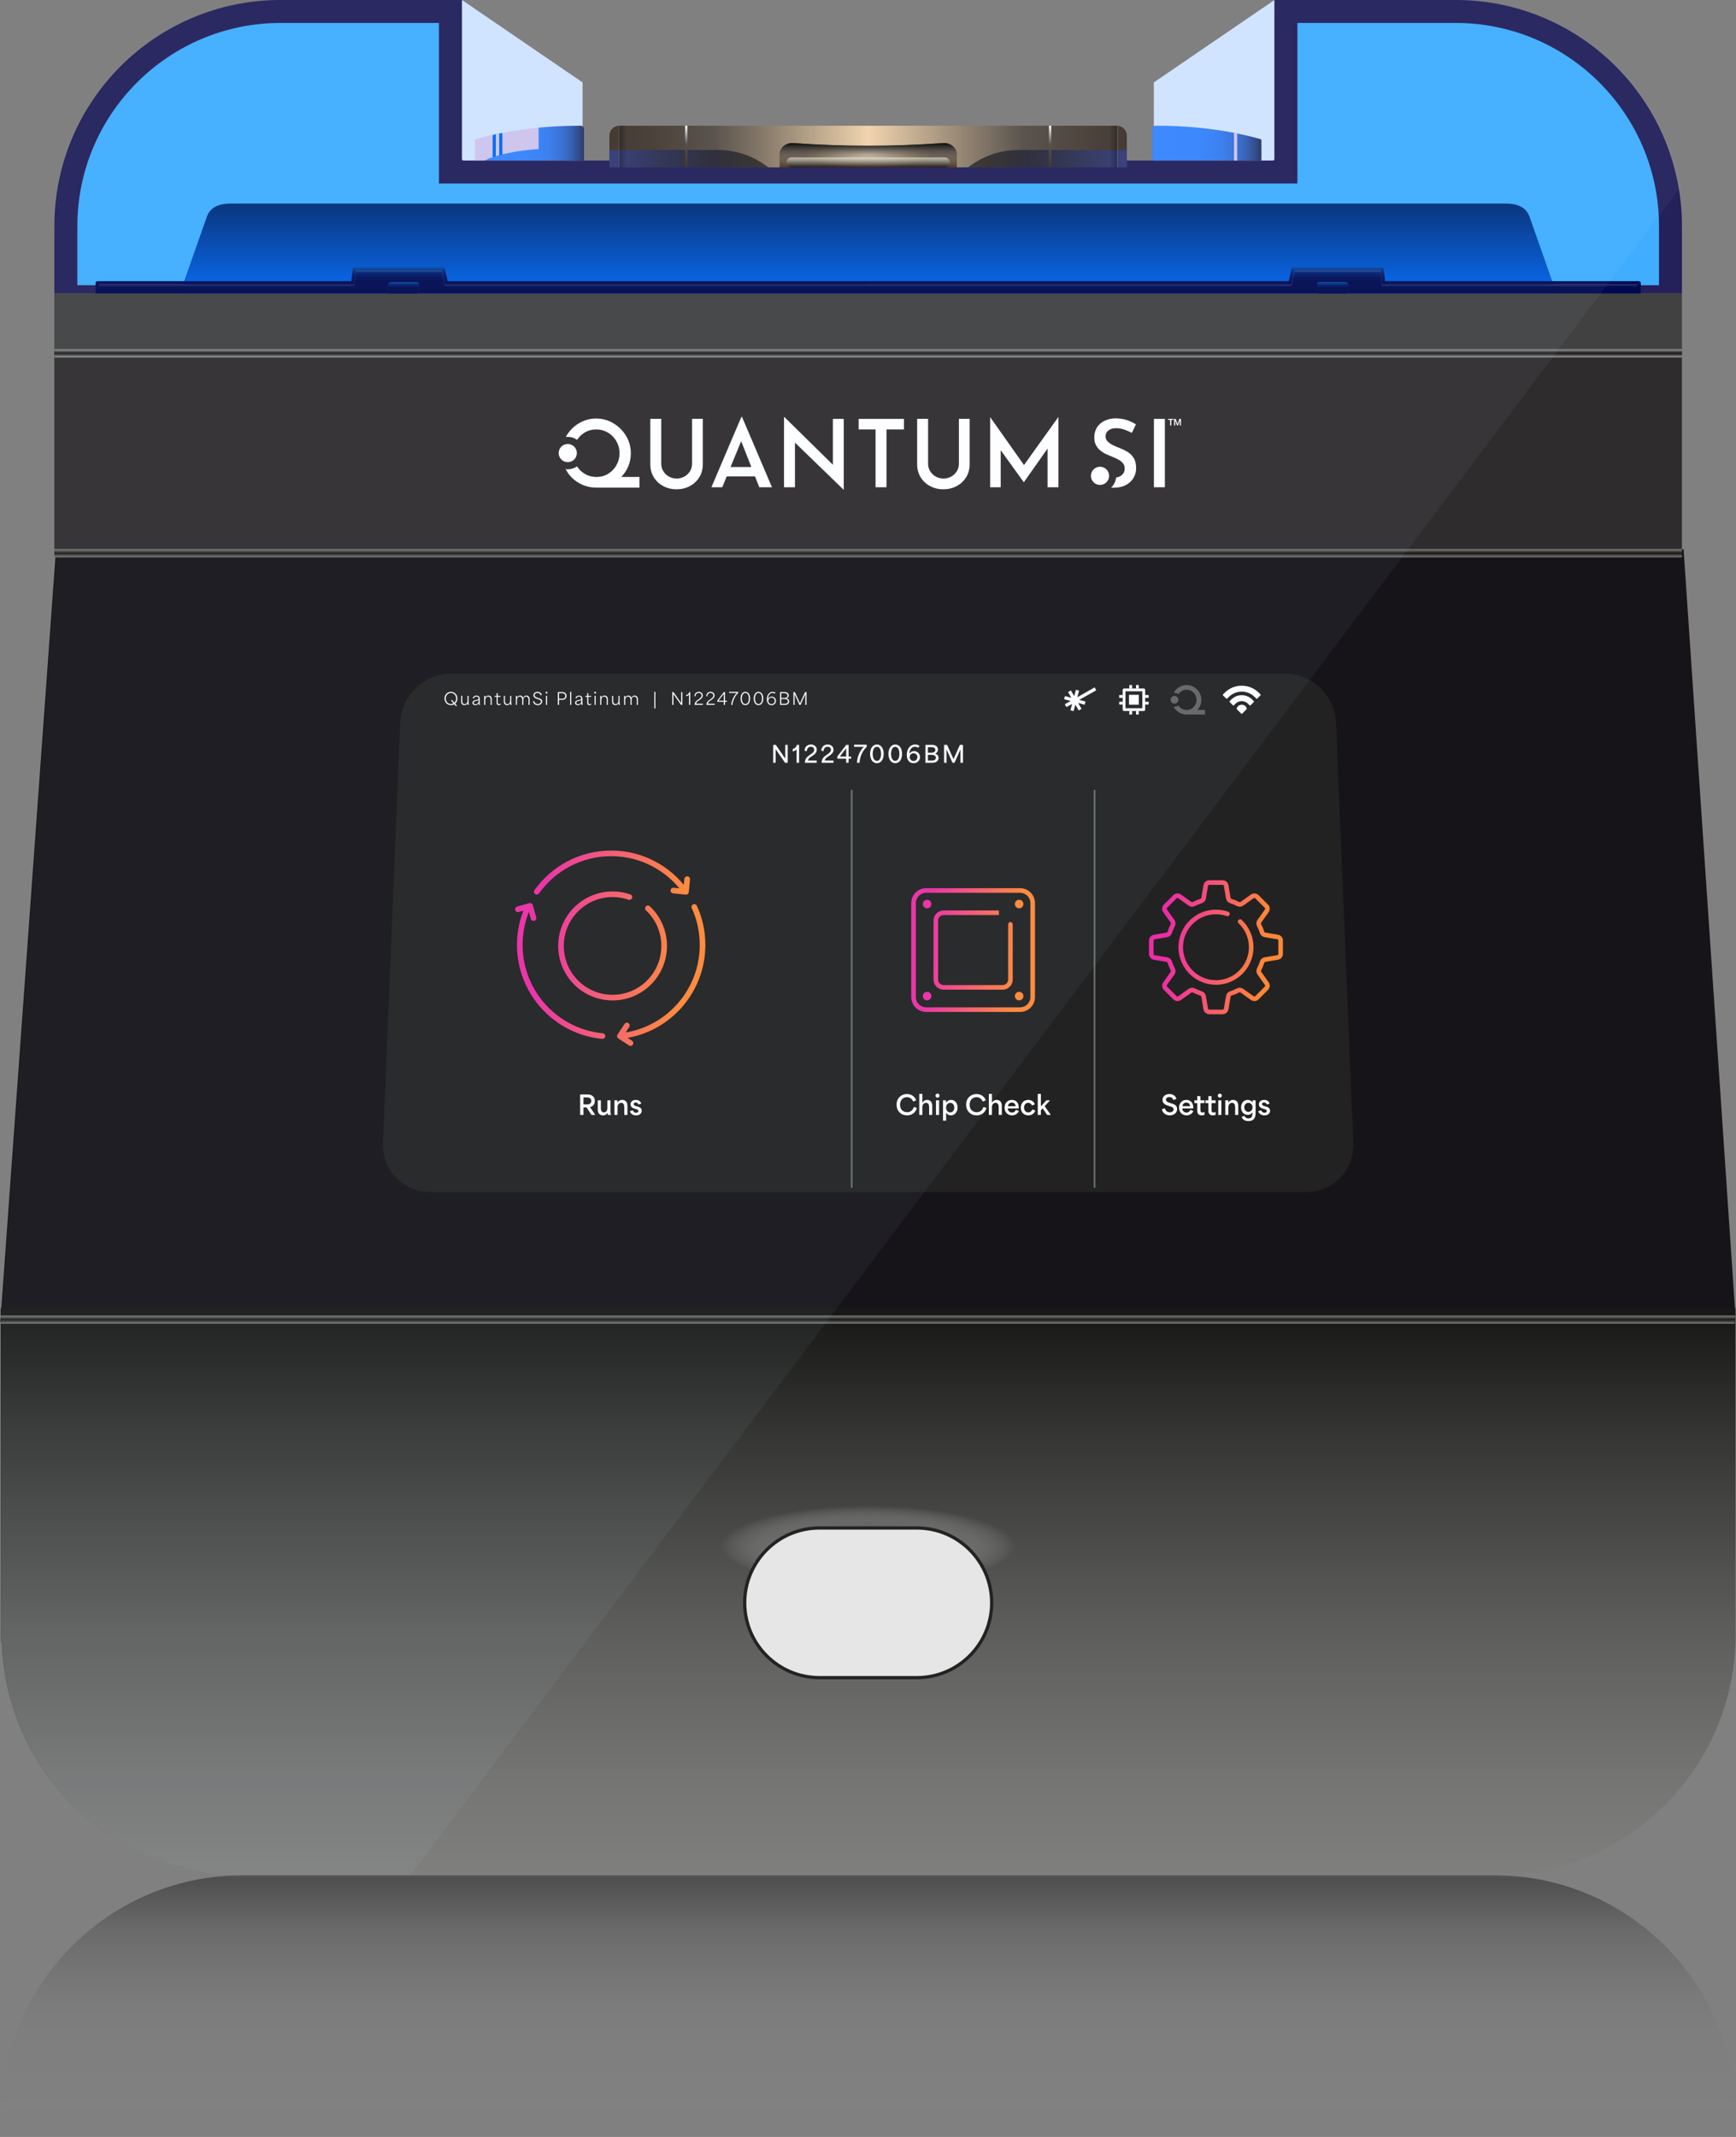 <?xml version="1.0" encoding="UTF-8"?>
<svg id="Layer_1" xmlns="http://www.w3.org/2000/svg" xmlns:xlink="http://www.w3.org/1999/xlink" viewBox="0 0 1059.171 1303.597">
  <rect x="0" y="0" width="1059.171" height="1303.597" fill="#808080" stroke="none"/>
  <defs>
    <style>
      .cls-1 {
        stroke: url(#linear-gradient-15);
        stroke-width: 3.431px;
      }

      .cls-1, .cls-2 {
        stroke-linecap: round;
        stroke-linejoin: round;
      }

      .cls-1, .cls-2, .cls-3, .cls-4 {
        fill: none;
      }

      .cls-2 {
        stroke: url(#linear-gradient-17);
        stroke-width: 2.808px;
      }

      .cls-5 {
        stroke: #232323;
      }

      .cls-5, .cls-6 {
        fill: #e6e6e6;
      }

      .cls-5, .cls-3, .cls-4 {
        stroke-miterlimit: 10;
      }

      .cls-5, .cls-4 {
        stroke-width: 2px;
      }

      .cls-7 {
        fill: #414141;
      }

      .cls-8 {
        fill: url(#radial-gradient-2);
      }

      .cls-9 {
        fill: url(#linear-gradient-8);
      }

      .cls-10 {
        fill: url(#linear-gradient-7);
      }

      .cls-11 {
        fill: url(#linear-gradient-5);
      }

      .cls-12 {
        fill: url(#linear-gradient-6);
      }

      .cls-13 {
        fill: url(#linear-gradient-9);
      }

      .cls-14 {
        fill: url(#linear-gradient-4);
      }

      .cls-15 {
        fill: url(#linear-gradient-3);
      }

      .cls-16 {
        fill: url(#linear-gradient);
      }

      .cls-17 {
        fill: #161419;
      }

      .cls-18 {
        fill: #23205a;
      }

      .cls-19 {
        fill: #2f2c2d;
      }

      .cls-3 {
        stroke: #6a716e;
      }

      .cls-20, .cls-21, .cls-22, .cls-23, .cls-24, .cls-25, .cls-26, .cls-27, .cls-28 {
        isolation: isolate;
      }

      .cls-29 {
        fill: #ff8738;
      }

      .cls-30 {
        fill: #cfc4ee;
      }

      .cls-31, .cls-28 {
        fill: #fff;
      }

      .cls-21 {
        fill: url(#linear-gradient-2);
        opacity: .4;
      }

      .cls-32 {
        fill: url(#linear-gradient-10);
      }

      .cls-33 {
        fill: url(#linear-gradient-11);
      }

      .cls-34 {
        fill: url(#linear-gradient-12);
      }

      .cls-35 {
        fill: url(#linear-gradient-13);
      }

      .cls-36 {
        fill: url(#linear-gradient-14);
      }

      .cls-37 {
        fill: url(#linear-gradient-21);
      }

      .cls-38 {
        fill: url(#linear-gradient-22);
      }

      .cls-39 {
        fill: url(#linear-gradient-25);
      }

      .cls-40 {
        fill: url(#linear-gradient-16);
      }

      .cls-41 {
        fill: url(#linear-gradient-18);
      }

      .cls-42 {
        fill: url(#linear-gradient-27);
      }

      .cls-43 {
        fill: url(#linear-gradient-26);
      }

      .cls-44 {
        fill: #eb2da5;
      }

      .cls-45 {
        fill: #0068f2;
      }

      .cls-46, .cls-27 {
        fill: #d0e4ff;
      }

      .cls-47, .cls-24, .cls-25 {
        opacity: .6;
      }

      .cls-48, .cls-22, .cls-23 {
        opacity: .3;
      }

      .cls-49 {
        fill: #40adff;
      }

      .cls-22 {
        fill: url(#linear-gradient-23);
      }

      .cls-23 {
        fill: url(#linear-gradient-24);
      }

      .cls-24 {
        fill: url(#linear-gradient-20);
      }

      .cls-25 {
        fill: url(#linear-gradient-19);
      }

      .cls-26 {
        fill: url(#radial-gradient);
        mix-blend-mode: multiply;
      }

      .cls-27 {
        opacity: .05;
      }

      .cls-50 {
        fill: #222;
      }

      .cls-4 {
        stroke: #fff;
      }

      .cls-28 {
        opacity: .1;
      }
    </style>
    <linearGradient id="linear-gradient" x1="529.698" y1="159.847" x2="529.698" y2="506" gradientTransform="translate(0 1304) scale(1 -1)" gradientUnits="userSpaceOnUse">
      <stop offset="0" stop-color="#7f7f7e"/>
      <stop offset=".165" stop-color="#757574"/>
      <stop offset=".436" stop-color="#5d5d5c"/>
      <stop offset=".777" stop-color="#353534"/>
      <stop offset="1" stop-color="#171816"/>
    </linearGradient>
    <linearGradient id="linear-gradient-2" x1="529.698" y1="-580.153" x2="529.698" y2="-420.556" gradientTransform="translate(0 1724.153)" gradientUnits="userSpaceOnUse">
      <stop offset="0" stop-color="#171816"/>
      <stop offset=".013" stop-color="#000" stop-opacity=".951"/>
      <stop offset=".213" stop-color="#000" stop-opacity=".408"/>
      <stop offset=".472" stop-color="#000" stop-opacity=".092"/>
      <stop offset="1" stop-color="#fff" stop-opacity="0"/>
    </linearGradient>
    <radialGradient id="radial-gradient" cx="993.076" cy="-4496.386" fx="993.076" fy="-4496.386" r="91.131" gradientTransform="translate(-453.609 -275.392) scale(.99 -.271)" gradientUnits="userSpaceOnUse">
      <stop offset="0" stop-color="#000"/>
      <stop offset="1" stop-color="#fff" stop-opacity="0"/>
    </radialGradient>
    <linearGradient id="linear-gradient-3" x1="529.698" y1="1125" x2="529.698" y2="1179.797" gradientTransform="translate(0 1304) scale(1 -1)" gradientUnits="userSpaceOnUse">
      <stop offset="0" stop-color="#0064f0"/>
      <stop offset="1" stop-color="#002d77"/>
    </linearGradient>
    <linearGradient id="linear-gradient-4" x1="295.026" y1="1125" x2="295.026" y2="1141.209" gradientTransform="translate(0 1304) scale(1 -1)" gradientUnits="userSpaceOnUse">
      <stop offset="0" stop-color="#00084e"/>
      <stop offset=".409" stop-color="#000950"/>
      <stop offset=".578" stop-color="#000e57"/>
      <stop offset=".703" stop-color="#011863"/>
      <stop offset=".806" stop-color="#012575"/>
      <stop offset=".895" stop-color="#03368b"/>
      <stop offset=".974" stop-color="#044ba7"/>
      <stop offset=".999" stop-color="#0553b2"/>
    </linearGradient>
    <linearGradient id="linear-gradient-5" x1="246.163" y1="1125" x2="246.163" y2="1141.209" gradientTransform="translate(0 1304) scale(1 -1)" gradientUnits="userSpaceOnUse">
      <stop offset="0" stop-color="#00084e"/>
      <stop offset=".409" stop-color="#000950"/>
      <stop offset=".578" stop-color="#000e57"/>
      <stop offset=".703" stop-color="#011863"/>
      <stop offset=".806" stop-color="#012575"/>
      <stop offset=".895" stop-color="#03368b"/>
      <stop offset=".974" stop-color="#044ba7"/>
      <stop offset=".999" stop-color="#0553b2"/>
    </linearGradient>
    <linearGradient id="linear-gradient-6" x1="246.163" y1="1125" x2="246.163" y2="1131.946" gradientTransform="translate(0 1304) scale(1 -1)" gradientUnits="userSpaceOnUse">
      <stop offset="0" stop-color="#00084e"/>
      <stop offset=".409" stop-color="#000950"/>
      <stop offset=".578" stop-color="#000e57"/>
      <stop offset=".703" stop-color="#011863"/>
      <stop offset=".806" stop-color="#012575"/>
      <stop offset=".895" stop-color="#03368b"/>
      <stop offset=".974" stop-color="#044ba7"/>
      <stop offset=".999" stop-color="#0553b2"/>
    </linearGradient>
    <linearGradient id="linear-gradient-7" x1="529.698" y1="1125" x2="529.698" y2="1141.209" gradientTransform="translate(0 1304) scale(1 -1)" gradientUnits="userSpaceOnUse">
      <stop offset="0" stop-color="#00084e"/>
      <stop offset=".409" stop-color="#000950"/>
      <stop offset=".578" stop-color="#000e57"/>
      <stop offset=".703" stop-color="#011863"/>
      <stop offset=".806" stop-color="#012575"/>
      <stop offset=".895" stop-color="#03368b"/>
      <stop offset=".974" stop-color="#044ba7"/>
      <stop offset=".999" stop-color="#0553b2"/>
    </linearGradient>
    <linearGradient id="linear-gradient-8" x1="8.144" y1="1125" x2="8.144" y2="1141.209" gradientTransform="translate(772.515 1304) rotate(-180)" gradientUnits="userSpaceOnUse">
      <stop offset="0" stop-color="#00084e"/>
      <stop offset=".409" stop-color="#000950"/>
      <stop offset=".578" stop-color="#000e57"/>
      <stop offset=".703" stop-color="#011863"/>
      <stop offset=".806" stop-color="#012575"/>
      <stop offset=".895" stop-color="#03368b"/>
      <stop offset=".974" stop-color="#044ba7"/>
      <stop offset=".999" stop-color="#0553b2"/>
    </linearGradient>
    <linearGradient id="linear-gradient-9" x1="-40.719" y1="1125" x2="-40.719" y2="1141.209" gradientTransform="translate(772.515 1304) rotate(-180)" gradientUnits="userSpaceOnUse">
      <stop offset="0" stop-color="#00084e"/>
      <stop offset=".409" stop-color="#000950"/>
      <stop offset=".578" stop-color="#000e57"/>
      <stop offset=".703" stop-color="#011863"/>
      <stop offset=".806" stop-color="#012575"/>
      <stop offset=".895" stop-color="#03368b"/>
      <stop offset=".974" stop-color="#044ba7"/>
      <stop offset=".999" stop-color="#0553b2"/>
    </linearGradient>
    <linearGradient id="linear-gradient-10" x1="-40.719" y1="1125" x2="-40.719" y2="1131.946" gradientTransform="translate(772.515 1304) rotate(-180)" gradientUnits="userSpaceOnUse">
      <stop offset="0" stop-color="#00084e"/>
      <stop offset=".409" stop-color="#000950"/>
      <stop offset=".578" stop-color="#000e57"/>
      <stop offset=".703" stop-color="#011863"/>
      <stop offset=".806" stop-color="#012575"/>
      <stop offset=".895" stop-color="#03368b"/>
      <stop offset=".974" stop-color="#044ba7"/>
      <stop offset=".999" stop-color="#0553b2"/>
    </linearGradient>
    <linearGradient id="linear-gradient-11" x1="703.042" y1="1216.7" x2="769.626" y2="1216.7" gradientTransform="translate(0 1304) scale(1 -1)" gradientUnits="userSpaceOnUse">
      <stop offset="0" stop-color="#3784fe"/>
      <stop offset=".41" stop-color="#3683fc"/>
      <stop offset=".557" stop-color="#367ff5"/>
      <stop offset=".663" stop-color="#3579e9"/>
      <stop offset=".748" stop-color="#3370d8"/>
      <stop offset=".82" stop-color="#3165c2"/>
      <stop offset=".885" stop-color="#2e57a7"/>
      <stop offset=".943" stop-color="#2b4687"/>
      <stop offset=".994" stop-color="#283463"/>
      <stop offset="1" stop-color="#28325f"/>
    </linearGradient>
    <linearGradient id="linear-gradient-12" x1="517.065" y1="749.697" x2="517.065" y2="766.474" gradientTransform="translate(-13.077 1030.933) scale(1 -.298) skewX(1.925)" gradientUnits="userSpaceOnUse">
      <stop offset="0" stop-color="#7f7f7e"/>
      <stop offset=".5" stop-color="#171816"/>
      <stop offset="1" stop-color="#7f7f7e"/>
    </linearGradient>
    <linearGradient id="linear-gradient-13" x1="529.698" y1="1086" x2="529.698" y2="1091" gradientTransform="translate(0 1304) scale(1 -1)" gradientUnits="userSpaceOnUse">
      <stop offset="0" stop-color="#999998"/>
      <stop offset=".5" stop-color="#171816"/>
      <stop offset="1" stop-color="#999998"/>
    </linearGradient>
    <linearGradient id="linear-gradient-14" x1="529.698" y1="964" x2="529.698" y2="969" gradientTransform="translate(0 1304) scale(1 -1)" gradientUnits="userSpaceOnUse">
      <stop offset="0" stop-color="#7f7f7e"/>
      <stop offset=".5" stop-color="#171816"/>
      <stop offset="1" stop-color="#7f7f7e"/>
    </linearGradient>
    <linearGradient id="linear-gradient-15" x1="420.745" y1="274.183" x2="323.72" y2="265.262" gradientTransform="translate(0 308)" gradientUnits="userSpaceOnUse">
      <stop offset=".062" stop-color="#ff8737"/>
      <stop offset=".953" stop-color="#eb2da5"/>
    </linearGradient>
    <linearGradient id="linear-gradient-16" x1="624.912" y1="274.511" x2="562.355" y2="268.603" gradientTransform="translate(0 308)" gradientUnits="userSpaceOnUse">
      <stop offset=".062" stop-color="#ff8737"/>
      <stop offset=".953" stop-color="#eb2da5"/>
    </linearGradient>
    <linearGradient id="linear-gradient-17" x1="775.75" y1="273.049" x2="707.823" y2="266.634" gradientTransform="translate(0 308)" gradientUnits="userSpaceOnUse">
      <stop offset=".062" stop-color="#ff8737"/>
      <stop offset=".953" stop-color="#eb2da5"/>
    </linearGradient>
    <linearGradient id="linear-gradient-18" x1="371.874" y1="1214.604" x2="687.523" y2="1214.604" gradientTransform="translate(0 1304) scale(1 -1)" gradientUnits="userSpaceOnUse">
      <stop offset="0" stop-color="#3e322a"/>
      <stop offset=".092" stop-color="#453b33"/>
      <stop offset=".2" stop-color="#544c45"/>
      <stop offset=".284" stop-color="#7c6e5e"/>
      <stop offset=".471" stop-color="#e1c59f"/>
      <stop offset=".5" stop-color="#f2d3aa"/>
      <stop offset=".8" stop-color="#544c45"/>
      <stop offset="1" stop-color="#3e322a"/>
    </linearGradient>
    <linearGradient id="linear-gradient-19" x1="371.874" y1="1207.212" x2="468.703" y2="1207.212" gradientTransform="translate(0 1304) scale(1 -1)" gradientUnits="userSpaceOnUse">
      <stop offset="0" stop-color="#2d41aa"/>
      <stop offset=".153" stop-color="#243488"/>
      <stop offset=".443" stop-color="#141d4e"/>
      <stop offset=".691" stop-color="#090d23"/>
      <stop offset=".885" stop-color="#020309"/>
      <stop offset="1" stop-color="#000"/>
    </linearGradient>
    <linearGradient id="linear-gradient-20" x1="-3103.462" y1="1207.212" x2="-3006.633" y2="1207.212" gradientTransform="translate(-2415.939 1304) rotate(-180)" gradientUnits="userSpaceOnUse">
      <stop offset="0" stop-color="#2d41aa"/>
      <stop offset=".153" stop-color="#243488"/>
      <stop offset=".443" stop-color="#141d4e"/>
      <stop offset=".691" stop-color="#090d23"/>
      <stop offset=".885" stop-color="#020309"/>
      <stop offset="1" stop-color="#000"/>
    </linearGradient>
    <linearGradient id="linear-gradient-21" x1="418.696" y1="1201.922" x2="418.696" y2="1227.286" gradientTransform="translate(0 1304) scale(1 -1)" gradientUnits="userSpaceOnUse">
      <stop offset="0" stop-color="#3e322a"/>
      <stop offset=".257" stop-color="#453b33"/>
      <stop offset=".558" stop-color="#544c45"/>
      <stop offset=".664" stop-color="#79726d"/>
      <stop offset=".901" stop-color="#d6d4d2"/>
      <stop offset="1" stop-color="#fff"/>
    </linearGradient>
    <linearGradient id="linear-gradient-22" x1="640.701" y1="1201.922" x2="640.701" y2="1227.286" gradientTransform="translate(0 1304) scale(1 -1)" gradientUnits="userSpaceOnUse">
      <stop offset="0" stop-color="#3e322a"/>
      <stop offset=".257" stop-color="#453b33"/>
      <stop offset=".558" stop-color="#544c45"/>
      <stop offset=".664" stop-color="#79726d"/>
      <stop offset=".901" stop-color="#d6d4d2"/>
      <stop offset="1" stop-color="#fff"/>
    </linearGradient>
    <linearGradient id="linear-gradient-23" x1="377.434" y1="1214.604" x2="382.434" y2="1214.604" gradientTransform="translate(0 1304) scale(1 -1)" gradientUnits="userSpaceOnUse">
      <stop offset="0" stop-color="#fff"/>
      <stop offset=".085" stop-color="#000" stop-opacity=".962"/>
      <stop offset=".228" stop-color="#000" stop-opacity=".86"/>
      <stop offset=".411" stop-color="#000" stop-opacity=".693"/>
      <stop offset=".627" stop-color="#000" stop-opacity=".461"/>
      <stop offset=".869" stop-color="#000" stop-opacity=".17"/>
      <stop offset="1" stop-color="#fff" stop-opacity="0"/>
    </linearGradient>
    <linearGradient id="linear-gradient-24" x1="-2849.839" y1="1214.604" x2="-2844.839" y2="1214.604" gradientTransform="translate(-2167.876 1304) rotate(-180)" gradientUnits="userSpaceOnUse">
      <stop offset="0" stop-color="#fff"/>
      <stop offset=".085" stop-color="#000" stop-opacity=".962"/>
      <stop offset=".228" stop-color="#000" stop-opacity=".86"/>
      <stop offset=".411" stop-color="#000" stop-opacity=".693"/>
      <stop offset=".627" stop-color="#000" stop-opacity=".461"/>
      <stop offset=".869" stop-color="#000" stop-opacity=".17"/>
      <stop offset="1" stop-color="#fff" stop-opacity="0"/>
    </linearGradient>
    <linearGradient id="linear-gradient-25" x1="295.586" y1="1216.7" x2="356.355" y2="1216.7" gradientTransform="translate(0 1304) scale(1 -1)" gradientUnits="userSpaceOnUse">
      <stop offset="0" stop-color="#3784fe"/>
      <stop offset=".41" stop-color="#3683fc"/>
      <stop offset=".557" stop-color="#367ff5"/>
      <stop offset=".663" stop-color="#3579e9"/>
      <stop offset=".748" stop-color="#3370d8"/>
      <stop offset=".82" stop-color="#3165c2"/>
      <stop offset=".885" stop-color="#2e57a7"/>
      <stop offset=".943" stop-color="#2b4687"/>
      <stop offset=".994" stop-color="#283463"/>
      <stop offset="1" stop-color="#28325f"/>
    </linearGradient>
    <radialGradient id="radial-gradient-2" cx="529.698" cy="1568.566" fx="529.698" fy="1568.566" r="38.593" gradientTransform="translate(0 467.478) scale(1 -.238)" gradientUnits="userSpaceOnUse">
      <stop offset="0" stop-color="#fad9b3"/>
      <stop offset=".858" stop-color="#5f421f"/>
      <stop offset=".917" stop-color="#5a3e1e"/>
      <stop offset=".979" stop-color="#4e331c"/>
      <stop offset="1" stop-color="#482f1c"/>
    </radialGradient>
    <linearGradient id="linear-gradient-26" x1="529.698" y1="1201.922" x2="529.698" y2="1216.718" gradientTransform="translate(0 1304) scale(1 -1)" gradientUnits="userSpaceOnUse">
      <stop offset="0" stop-color="#fff" stop-opacity="0"/>
      <stop offset="1" stop-color="#000"/>
    </linearGradient>
    <linearGradient id="linear-gradient-27" x1="529.698" y1="1201.922" x2="529.698" y2="1207.947" gradientTransform="translate(0 1304) scale(1 -1)" gradientUnits="userSpaceOnUse">
      <stop offset="0" stop-color="#000"/>
      <stop offset="1" stop-color="#ffffec"/>
    </linearGradient>
  </defs>
  <g class="cls-20">
    <g id="Layer_1-2" data-name="Layer_1">
      <g>
        <polygon class="cls-17" points="1058.855 803 .452 803 34.187 335 1027.187 335 1058.855 803"/>
        <rect class="cls-19" x="33.198" y="218" width="993" height="117"/>
        <path class="cls-6" d="M559.396,932.109h-59.396c-25.213,0-45.653,20.439-45.653,45.653,0,25.213,20.439,45.653,45.653,45.653h59.396c25.213,0,45.653-20.439,45.653-45.653,0-25.213-20.439-45.653-45.653-45.653Z"/>
        <polygon class="cls-7" points="1020.005 179 33.198 179 33.198 218 1026.198 218 1026.198 179 1020.005 179"/>
        <polygon class="cls-46" points="355.414 50.277 355.414 104.198 281.82 104.198 281.82 0 355.414 50.277"/>
        <polygon class="cls-46" points="703.983 50.277 703.983 104.198 777.577 104.198 777.577 0 703.983 50.277"/>
        <path class="cls-18" d="M1026.198,138c0-76.215-61.785-138-138-138h-110.622v96.938c0,.552-.448,1-1,1h-493.757c-.552,0-1-.448-1-1V0h-110.622C94.983,0,33.198,61.785,33.198,138c0,1.106.037,2.202.063,3.302h-.063v37.698h993v-37.698h-.062c.026-1.099.062-2.196.062-3.302Z"/>
        <path class="cls-16" d="M1058.855,1002.015c.053-1.625.09-3.256.09-4.894s-.037-3.268-.09-4.894v-194.228H.452v204.015h.596c2.583,78.936,67.377,142.137,146.942,142.137h763.924c79.565,0,144.361-63.201,146.942-142.137Z"/>
        <path class="cls-21" d="M1058.855,1286.137c.053,1.625.09,3.256.09,4.894s-.037,3.268-.09,4.894v7.672H.452v-17.459h.596c2.583-78.936,67.377-142.137,146.942-142.137h763.924c79.565,0,144.361,63.201,146.942,142.137v0Z"/>
        <g>
          <ellipse class="cls-26" cx="529.698" cy="942.206" rx="90.235" ry="24.678"/>
          <path class="cls-5" d="M559.396,932.109h-59.396c-25.213,0-45.653,20.439-45.653,45.653,0,25.213,20.439,45.653,45.653,45.653h59.396c25.213,0,45.653-20.439,45.653-45.653,0-25.213-20.439-45.653-45.653-45.653Z"/>
        </g>
        <path class="cls-49" d="M47.198,174v-36c0-68.374,55.626-124,124-124h96.622v97.938h523.757V14h96.621c68.374,0,124,55.626,124,124v36H47.198Z"/>
        <path class="cls-15" d="M949.675,179H109.722l16.472-46.779c2.114-6.002,7.785-8.018,14.148-8.018h778.711c6.364,0,12.035,2.015,14.148,8.018l16.472,46.779Z"/>
        <g>
          <polygon class="cls-14" points="269.623 164.791 217.098 164.791 216.17 173.534 60.354 173.534 60.354 174.534 216.17 174.534 217.098 165.791 269.623 165.791 271.48 174.534 529.698 174.534 529.698 173.534 271.48 173.534 269.623 164.791"/>
          <polygon class="cls-28" points="269.623 164.791 217.098 164.791 216.17 173.534 60.354 173.534 60.354 174.534 216.17 174.534 217.098 165.791 269.623 165.791 271.48 174.534 529.698 174.534 529.698 173.534 271.48 173.534 269.623 164.791"/>
          <path class="cls-11" d="M254.579,172.054h-15.831c-1.105,0-2,.895-2,2v4.946h18.831v-5.946c0-.552-.448-1-1-1Z"/>
          <path class="cls-12" d="M254.579,172.054h-15.831c-1.105,0-2,.895-2,2v4.946h18.831v-5.946c0-.552-.448-1-1-1Z"/>
          <path class="cls-10" d="M273.099,171.534l-1.857-8.743h-55.943l-.929,8.743H59.354c-.552,0-1,.448-1,1v6.466h178.394v-4.946c0-1.105.895-2,2-2h15.831c.552,0,1,.448,1,1v5.946h548.239v-5.946c0-.552.448-1,1-1h15.831c1.105,0,2,.895,2,2v4.946h178.394v-6.466c0-.552-.448-1-1-1h-155.017l-.929-8.743h-55.943l-1.857,8.743H273.099ZM999.043,174.534h-155.816l-.929-8.743h-52.524l-1.857,8.743H271.48l-1.857-8.743h-52.524l-.929,8.743H60.354v-1h155.816l.929-8.743h52.524l1.857,8.743h516.438l1.857-8.743h52.524l.929,8.743h155.816v1Z"/>
          <polygon class="cls-9" points="789.774 164.791 842.298 164.791 843.227 173.534 999.043 173.534 999.043 174.534 843.227 174.534 842.298 165.791 789.774 165.791 787.917 174.534 529.698 174.534 529.698 173.534 787.917 173.534 789.774 164.791"/>
          <polygon class="cls-28" points="789.774 164.791 842.298 164.791 843.227 173.534 999.043 173.534 999.043 174.534 843.227 174.534 842.298 165.791 789.774 165.791 787.917 174.534 529.698 174.534 529.698 173.534 787.917 173.534 789.774 164.791"/>
          <path class="cls-13" d="M804.818,172.054h15.831c1.105,0,2,.895,2,2v4.946h-18.831v-5.946c0-.552.448-1,1-1Z"/>
          <path class="cls-32" d="M804.818,172.054h15.831c1.105,0,2,.895,2,2v4.946h-18.831v-5.946c0-.552.448-1,1-1Z"/>
        </g>
        <path class="cls-33" d="M768.899,84.81c-3.252-.918-6.62-1.759-10.072-2.533l-1.947-.406v-.02c-.683-.146-1.363-.295-2.053-.435v.027l-1.947-.406c-7.044-1.366-14.423-2.442-22.085-3.172-7.888-.752-16.06-1.151-24.438-1.151-.445,0-.888.001-1.332.004-1.099.006-1.984.906-1.984,2.005v19.162h66.584v-12.108c0-.449-.295-.845-.727-.967ZM750.568,93.648c-.194-.045-.39-.087-.585-.131.195.044.391.086.585.131ZM748.15,93.124c-.231-.047-.462-.094-.694-.14.232.046.463.093.694.14ZM745.537,92.625c-.193-.034-.383-.07-.577-.104.194.033.384.07.577.104ZM742.384,92.105c-.01-.002-.021-.003-.031-.004.01.002.021.003.031.004ZM739.817,91.755c-.257-.032-.517-.062-.775-.093.258.031.518.06.775.093ZM737.165,91.451c-.3-.031-.601-.062-.903-.091.302.029.603.06.903.091ZM734.361,91.192c-.276-.022-.55-.047-.827-.068.277.021.552.045.827.068ZM761.54,96.962c.029.011.055.021.083.032-.028-.011-.056-.021-.083-.032Z"/>
        <g>
          <path class="cls-31" d="M351.957,276.386c0-3.065-2.485-5.55-5.55-5.55-3.065,0-5.55,2.484-5.55,5.55,0,3.065,2.485,5.55,5.55,5.55,3.065,0,5.55-2.485,5.55-5.55Z"/>
          <path class="cls-31" d="M383.254,284.645c1.095-2.547,1.641-5.272,1.641-8.178,0-2.866-.547-5.565-1.641-8.093-1.095-2.528-2.623-4.772-4.584-6.737-1.964-1.961-4.217-3.508-6.764-4.638-2.547-1.133-5.275-1.701-8.178-1.701-2.868,0-5.576.557-8.123,1.671-2.547,1.115-4.792,2.651-6.735,4.613-1.487,1.502-2.716,3.179-3.695,5.024.408-.051.809-.124,1.231-.124,2.123,0,4.079.685,5.693,1.825,1.174-1.758,2.65-3.22,4.469-4.348,2.13-1.32,4.536-1.982,7.215-1.982,2,0,3.858.379,5.576,1.132,1.716.757,3.217,1.794,4.501,3.114,1.282,1.32,2.291,2.859,3.027,4.613.736,1.754,1.103,3.633,1.103,5.632,0,2.64-.623,5.066-1.869,7.273-1.243,2.208-2.923,3.963-5.036,5.263-2.113,1.303-4.491,1.953-7.132,1.953-2.679,0-5.102-.65-7.273-1.953-1.904-1.141-3.435-2.651-4.642-4.49-1.601,1.113-3.538,1.775-5.632,1.775-.456,0-.891-.075-1.33-.135,1.011,1.947,2.276,3.697,3.823,5.228,1.926,1.905,4.16,3.395,6.707,4.468,2.546,1.076,5.255,1.616,8.123,1.616h26.424v-6.51h-11.116c1.778-1.836,3.195-3.932,4.218-6.311l-0-0Z"/>
          <path class="cls-31" d="M445.731,284.911l6.484-15.769,6.192,15.769h-12.675ZM452.324,254.337l-18.282,42.9h6.622l2.717-6.609h17.27l2.595,6.609h7.755l-18.282-42.9h-.396v0Z"/>
          <polygon class="cls-31" points="508.167 283.517 478.625 254.458 478.34 254.458 478.34 297.237 485.022 297.237 485.022 270.014 514.62 298.663 514.79 298.663 514.79 255.529 508.167 255.529 508.167 283.517"/>
          <path class="cls-31" d="M585.038,283.006c0,1.6-.417,3.076-1.246,4.427-.831,1.352-1.953,2.437-3.367,3.256-1.416.817-3.048,1.227-4.895,1.227-1.699,0-3.255-.41-4.671-1.227-1.413-.819-2.538-1.904-3.367-3.256-.829-1.351-1.243-2.827-1.243-4.427v-27.495h-6.68v27.667c0,3.007.708,5.663,2.122,7.967,1.416,2.304,3.339,4.104,5.774,5.397,2.434,1.296,5.121,1.944,8.066,1.944,2.98,0,5.689-.648,8.12-1.944,2.434-1.293,4.369-3.093,5.801-5.397,1.435-2.304,2.151-4.959,2.151-7.967v-27.667h-6.564v27.495Z"/>
          <path class="cls-31" d="M422.24,283.006c0,1.6-.416,3.076-1.246,4.427-.831,1.352-1.953,2.437-3.367,3.256-1.416.817-3.048,1.227-4.895,1.227-1.699,0-3.255-.41-4.671-1.227-1.413-.819-2.538-1.904-3.367-3.256-.829-1.351-1.243-2.827-1.243-4.427v-27.495h-6.68v27.667c0,3.007.708,5.663,2.122,7.967,1.416,2.304,3.339,4.104,5.774,5.397,2.434,1.296,5.121,1.944,8.066,1.944,2.98,0,5.689-.648,8.12-1.944,2.434-1.293,4.369-3.093,5.801-5.397,1.436-2.304,2.151-4.959,2.151-7.967v-27.667h-6.564v27.495Z"/>
          <polygon class="cls-31" points="624.751 283.692 604.163 254.512 604.105 254.512 604.105 297.242 610.559 297.242 610.559 274.648 624.595 294.129 624.709 294.129 639.141 273.636 639.141 297.242 645.763 297.242 645.763 254.512 645.648 254.512 624.751 283.692"/>
          <polygon class="cls-31" points="523.885 261.978 534.187 261.978 534.187 297.239 540.864 297.239 540.864 261.978 551.504 261.978 551.504 255.528 523.885 255.528 523.885 261.978"/>
          <rect class="cls-31" x="704.03" y="255.529" width="6.679" height="41.71"/>
          <circle class="cls-31" cx="671.147" cy="290.277" r="5.55"/>
          <path class="cls-31" d="M687.817,275.575c-1.566-.933-3.178-1.704-4.838-2.313-1.435-.532-2.793-1.122-4.076-1.771-1.284-.646-2.33-1.39-3.142-2.229-.812-.837-1.216-1.807-1.216-2.912,0-1.637.584-2.904,1.754-3.801,1.169-.893,2.774-1.343,4.811-1.343,1.509,0,3.085.279,4.726.828,1.641.553,3.216,1.23,4.726,2.03l2.492-5.199c-1.586-.99-3.406-1.847-5.462-2.571-2.057-.723-4.558-1.086-7.5-1.086-2.415.113-4.566.659-6.452,1.629-1.887.97-3.358,2.304-4.415,4-1.057,1.695-1.583,3.704-1.583,6.025,0,1.867.356,3.457,1.075,4.772.714,1.313,1.641,2.418,2.772,3.313,1.133.895,2.368,1.648,3.707,2.257,1.339.609,2.651,1.161,3.933,1.657,1.245.493,2.406,1.047,3.482,1.657,1.076.609,1.944,1.332,2.602,2.171.661.836.99,1.826.99,2.969,0,1.447-.376,2.61-1.131,3.485-.754.876-1.699,1.504-2.83,1.884-.427.143-.864.234-1.301.322-.265,2.41-1.365,4.558-3.045,6.132.484.03.97.06,1.46.06,2.942,0,5.434-.535,7.47-1.601,2.039-1.064,3.604-2.504,4.698-4.313s1.641-3.798,1.641-5.97c0-2.628-.499-4.733-1.498-6.312-1.001-1.58-2.284-2.839-3.85-3.772l-0-0Z"/>
          <polygon class="cls-31" points="712.63 255.522 715.887 255.522 715.887 256.13 714.609 256.13 714.609 259.545 713.904 259.545 713.904 256.13 712.63 256.13 712.63 255.522"/>
          <polygon class="cls-31" points="716.34 255.522 717.332 255.522 718.443 258.672 718.454 258.672 719.536 255.522 720.517 255.522 720.517 259.545 719.846 259.545 719.846 256.44 719.835 256.44 718.719 259.545 718.138 259.545 717.022 256.44 717.011 256.44 717.011 259.545 716.34 259.545 716.34 255.522"/>
        </g>
        <polygon class="cls-34" points="1058.494 807.502 0 807.502 .452 802.502 1058.945 802.502 1058.494 807.502"/>
        <rect class="cls-35" x="33.198" y="213" width="993" height="5"/>
        <rect class="cls-36" x="33.198" y="335" width="993" height="5"/>
        <path class="cls-50" d="M825.645,697.218c.677,16.486-12.268,29.975-28.768,29.975H262.431c-16.5,0-29.446-13.489-28.768-29.975l10.537-256.436c.677-16.486,14.732-29.975,31.232-29.975h508.446c16.5,0,30.554,13.489,31.232,29.975l10.537,256.436h-0Z"/>
        <line class="cls-3" x1="519.641" y1="481.853" x2="519.641" y2="724.549"/>
        <line class="cls-3" x1="667.802" y1="481.853" x2="667.802" y2="724.549"/>
        <g>
          <path class="cls-1" d="M418.29,543.994c-10.112-14.177-26.68-23.415-45.393-23.415-18.714,0-35.295,9.239-45.408,23.415M367.557,632.024c-28.29-2.688-50.422-26.556-50.422-55.603,0-8.277,1.78-16.115,5.014-23.175M378.221,632.024c28.276-2.688,50.422-26.556,50.422-55.589,0-8.277-1.78-16.115-5.028-23.175M382.472,625.559l-4.266,6.48,6.469,4.273M325.511,560.066l-2.09-7.47-7.457,2.094M410.818,543.272l7.712.75.749-7.725M384.012,547.248c-10.48-3.622-22.54-1.569-31.355,6.395-12.907,11.661-13.926,31.593-2.288,44.524,11.638,12.931,31.538,13.95,44.447,2.292s13.959-31.623,2.288-44.525c-.577-.638-1.172-1.259-1.794-1.839"/>
          <g class="cls-20">
            <g class="cls-20">
              <path class="cls-31" d="M353.968,667.638h4.689c1.249,0,4.258.641,4.258,3.922,0,2.305-1.376,3.489-2.929,3.794v.016l3.186,4.754h-2.273l-3.057-4.609h-1.857v4.609h-2.017v-12.485ZM358.321,673.721c1.169,0,2.481-.528,2.481-2.113,0-1.553-1.329-2.145-2.497-2.145h-2.321v4.258h2.337Z"/>
            </g>
            <g class="cls-20">
              <path class="cls-31" d="M364.704,676.81v-5.586h1.904v4.914c0,1.633.736,2.465,1.841,2.465,1.345,0,2.113-1.2,2.113-2.529v-4.85h1.904v6.114c0,1.488.112,2.081.288,2.785h-1.889c-.128-.528-.191-.929-.191-1.248h-.032c-.545.96-1.425,1.521-2.737,1.521-1.841,0-3.201-1.104-3.201-3.586Z"/>
              <path class="cls-31" d="M374.88,671.224h1.856v1.425h.032c.673-1.169,1.745-1.681,2.881-1.681,1.617,0,3.153,1.04,3.153,3.553v5.603h-1.904v-4.77c0-1.473-.544-2.594-1.905-2.594-1.28,0-2.225.993-2.225,2.657v4.706h-1.889v-8.899Z"/>
              <path class="cls-31" d="M384.287,677.898l1.761-.576c.416,1.04,1.28,1.504,2.049,1.504.592,0,1.408-.256,1.408-1.072,0-.752-.736-.977-1.424-1.185l-.929-.271c-1.024-.305-2.449-.944-2.449-2.625,0-1.713,1.473-2.705,3.233-2.705,1.713,0,2.945.96,3.329,2.225l-1.761.576c-.24-.656-.752-1.249-1.648-1.249-.72,0-1.248.4-1.248,1.009,0,.801.96,1.104,1.712,1.312l.736.208c.881.256,2.466.721,2.466,2.514,0,1.681-1.345,2.833-3.41,2.833-1.952,0-3.377-1.009-3.825-2.497Z"/>
            </g>
          </g>
        </g>
        <g>
          <g id="icn_chip">
            <path class="cls-40" d="M617.896,563.854c0-.775-.628-1.404-1.404-1.404-.775,0-1.404.629-1.404,1.404h2.808-0ZM622.404,614.504h-57.365v2.808h57.365v-2.808ZM565.039,614.504c-3.457,0-6.255-2.798-6.255-6.255h-2.808c0,5.007,4.055,9.063,9.063,9.063v-2.808ZM558.783,608.248v-57.366h-2.808v57.366h2.808ZM558.783,550.883c0-3.457,2.799-6.255,6.255-6.255v-2.808c-5.008,0-9.063,4.055-9.063,9.063h2.808ZM565.039,544.627h57.365v-2.808h-57.365v2.808ZM622.404,544.627c3.457,0,6.255,2.799,6.255,6.255h2.808c0-5.008-4.056-9.063-9.063-9.063v2.808ZM628.66,550.883v57.366h2.808v-57.366h-2.808ZM628.66,608.248c0,3.457-2.798,6.255-6.255,6.255v2.808c5.007,0,9.063-4.056,9.063-9.063h-2.808ZM609.442,555.39h-33.691v2.808h33.691v-2.808ZM575.752,555.39c-3.427,0-6.206,2.779-6.206,6.206h2.808c0-1.876,1.522-3.398,3.398-3.398v-2.808ZM569.546,561.596v35.94h2.808v-35.94h-2.808ZM569.546,597.535c0,3.426,2.779,6.205,6.206,6.205v-2.808c-1.876,0-3.398-1.522-3.398-3.398h-2.808v0ZM575.752,603.74h35.94v-2.808h-35.94v2.808ZM611.691,603.74c3.426,0,6.205-2.779,6.205-6.205h-2.808c0,1.876-1.522,3.398-3.398,3.398v2.808l0-0ZM617.896,597.535v-33.681h-2.808v33.681h2.808Z"/>
            <path class="cls-44" d="M565.647,548.879c-1.443,0-2.612,1.169-2.612,2.612,0,1.443,1.169,2.612,2.612,2.612s2.612-1.169,2.612-2.612-1.169-2.612-2.612-2.612Z"/>
            <path class="cls-44" d="M565.647,605.037c-1.443,0-2.612,1.169-2.612,2.612,0,1.443,1.169,2.612,2.612,2.612s2.612-1.169,2.612-2.612-1.169-2.612-2.612-2.612Z"/>
            <path class="cls-29" d="M621.795,554.094c1.443,0,2.612-1.169,2.612-2.612s-1.169-2.612-2.612-2.612c-1.444,0-2.612,1.169-2.612,2.612,0,1.443,1.169,2.612,2.612,2.612Z"/>
            <path class="cls-29" d="M621.795,605.037c-1.444,0-2.612,1.169-2.612,2.612,0,1.443,1.169,2.612,2.612,2.612,1.443,0,2.612-1.169,2.612-2.612s-1.169-2.612-2.612-2.612Z"/>
          </g>
          <g class="cls-20">
            <g class="cls-20">
              <path class="cls-31" d="M547.018,673.864c0-4.098,2.978-6.482,6.323-6.482,2.561,0,4.802,1.425,5.65,3.842l-1.857.752c-.656-1.616-2.001-2.688-3.825-2.688-2.337,0-4.178,1.776-4.178,4.674,0,3.217,2.289,4.529,4.354,4.529,2.033,0,3.489-1.248,4.098-3.233l1.857.641c-.944,2.945-3.153,4.498-6.003,4.498-3.729,0-6.419-2.625-6.419-6.531Z"/>
              <path class="cls-31" d="M560.858,667.318h1.889v5.33h.031c.673-1.169,1.713-1.681,2.85-1.681,1.616,0,3.153,1.04,3.153,3.553v5.603h-1.905v-4.77c0-1.473-.544-2.594-1.904-2.594-1.28,0-2.225,1.009-2.225,2.657v4.706h-1.889v-12.805Z"/>
              <path class="cls-31" d="M572.026,667.126c.688,0,1.217.56,1.217,1.216,0,.705-.528,1.265-1.217,1.265-.721,0-1.248-.56-1.248-1.265,0-.656.527-1.216,1.248-1.216ZM571.066,671.224h1.889v8.899h-1.889v-8.899Z"/>
              <path class="cls-31" d="M575.354,671.224h1.856v1.488h.032c.784-1.217,1.824-1.744,3.041-1.744,2.4,0,3.938,2.064,3.938,4.674,0,2.944-1.889,4.754-4.065,4.754-1.393,0-2.369-.736-2.913-1.617v4.866h-1.889v-12.421ZM579.756,678.603c1.457,0,2.497-1.232,2.497-2.913,0-1.697-1.057-2.93-2.497-2.93s-2.545,1.201-2.545,2.93c0,1.713,1.104,2.913,2.545,2.913Z"/>
              <path class="cls-31" d="M589.465,673.864c0-4.098,2.978-6.482,6.323-6.482,2.561,0,4.802,1.425,5.65,3.842l-1.857.752c-.656-1.616-2.001-2.688-3.825-2.688-2.337,0-4.178,1.776-4.178,4.674,0,3.217,2.289,4.529,4.354,4.529,2.033,0,3.489-1.248,4.098-3.233l1.857.641c-.944,2.945-3.153,4.498-6.003,4.498-3.729,0-6.419-2.625-6.419-6.531Z"/>
              <path class="cls-31" d="M603.306,667.318h1.889v5.33h.031c.673-1.169,1.713-1.681,2.85-1.681,1.616,0,3.153,1.04,3.153,3.553v5.603h-1.905v-4.77c0-1.473-.544-2.594-1.904-2.594-1.28,0-2.225,1.009-2.225,2.657v4.706h-1.889v-12.805Z"/>
              <path class="cls-31" d="M612.905,675.705c0-2.737,1.841-4.737,4.434-4.737,2.064,0,4.226,1.296,4.226,4.657v.561h-6.738c.144,1.585,1.248,2.513,2.641,2.513,1.104,0,1.969-.656,2.385-1.681l1.777.704c-.608,1.569-2.146,2.674-4.162,2.674-2.609,0-4.562-1.857-4.562-4.69ZM619.644,674.825c-.128-1.617-1.217-2.226-2.32-2.226-1.313,0-2.178.913-2.401,2.226h4.722Z"/>
              <path class="cls-31" d="M622.809,675.689c0-2.882,1.937-4.722,4.53-4.722,1.809,0,3.409.928,4.065,2.705l-1.793.72c-.384-1.104-1.265-1.633-2.289-1.633-1.536,0-2.528,1.265-2.528,2.913,0,1.793,1.136,2.93,2.608,2.93,1.152,0,2.049-.688,2.497-1.809l1.761.688c-.64,1.84-2.257,2.913-4.273,2.913-2.625,0-4.578-1.825-4.578-4.706Z"/>
            </g>
            <g class="cls-20">
              <path class="cls-31" d="M633.161,667.318h1.905v7.57h.031c1.104-1.248,2.209-2.465,3.313-3.665h2.273c-1.104,1.2-2.209,2.4-3.33,3.585,1.265,1.777,2.514,3.554,3.778,5.314h-2.226c-.928-1.312-1.841-2.641-2.769-3.953-.353.384-.721.768-1.072,1.136v2.817h-1.905v-12.805Z"/>
            </g>
          </g>
        </g>
        <g>
          <path class="cls-2" d="M748.895,557.508c-7.157-2.471-15.394-1.07-21.414,4.363-8.815,7.955-9.511,21.553-1.563,30.374,7.948,8.822,21.539,9.517,30.356,1.563s9.534-21.574,1.563-30.374c-.394-.435-.8-.859-1.225-1.255M770.039,568.753c-.49-1.516-1.112-2.991-1.833-4.392-.387-.752-.357-1.65.135-2.336l4.534-6.361c.627-.888.531-2.094-.241-2.867l-5.739-5.743c-.772-.772-1.977-.869-2.865-.241l-6.347,4.517c-.685.492-1.573.532-2.325.145-1.4-.721-2.867-1.324-4.398-1.815-.802-.257-1.418-.917-1.553-1.747l-1.283-7.673c-.183-1.071-1.109-1.853-2.19-1.853h-8.112c-1.09,0-2.016.782-2.19,1.853l-1.283,7.673c-.135.83-.753,1.493-1.553,1.747-1.535.487-3.009,1.101-4.418,1.824-.752.386-1.64.347-2.325-.145l-6.347-4.517c-.887-.627-2.093-.531-2.865.241l-5.739,5.743c-.772.772-.868,1.979-.241,2.867l4.524,6.341c.492.685.527,1.581.135,2.336-.73,1.406-1.337,2.887-1.823,4.411-.259.811-.916,1.419-1.756,1.554l-7.659,1.274c-1.071.174-1.862,1.11-1.862,2.191v8.136c0,1.091.791,2.017,1.862,2.191l7.659,1.274c.839.135,1.497.752,1.756,1.554.495,1.534,1.1,3.002,1.823,4.411.386.753.357,1.651-.135,2.336l-4.524,6.341c-.627.888-.531,2.094.241,2.867l5.739,5.743c.772.772,1.977.868,2.865.241l6.357-4.536c.685-.492,1.582-.522,2.334-.135.618.318,1.244.618,1.881.888.82.348,1.66.662,2.518.936.802.257,1.408.917,1.553,1.747l1.283,7.683c.183,1.072,1.109,1.853,2.19,1.853h8.112c1.09,0,2.016-.782,2.19-1.853l1.283-7.683c.135-.83.742-1.487,1.553-1.747,1.514-.485,2.982-1.098,4.37-1.824.753-.394,1.649-.357,2.344.135l6.357,4.527c.888.627,2.093.531,2.865-.241l5.749-5.753c.772-.772.868-1.979.241-2.867l-4.534-6.361c-.492-.685-.521-1.583-.135-2.336.723-1.409,1.336-2.878,1.823-4.391.258-.802.917-1.409,1.756-1.554l7.688-1.274c1.071-.174,1.862-1.11,1.862-2.191v-8.127c0-1.091-.791-2.017-1.862-2.191l-7.688-1.274c-.83-.135-1.494-.743-1.756-1.554l0.0 0Z"/>
          <g class="cls-20">
            <g class="cls-20">
              <path class="cls-31" d="M708.843,676.714l1.873-.656c.496,1.841,1.729,2.497,2.978,2.497,1.185,0,2.337-.576,2.337-1.793,0-1.232-1.152-1.568-2.273-1.905l-1.12-.352c-1.232-.384-3.378-1.185-3.378-3.537,0-2.258,1.953-3.586,4.242-3.586,2.241,0,3.825,1.297,4.273,2.93l-1.841.752c-.399-1.137-1.248-1.856-2.497-1.856-1.2,0-2.064.656-2.064,1.601,0,1.185,1.377,1.664,2.305,1.969l1.297.416c1.2.384,3.217.977,3.217,3.313,0,2.257-1.841,3.89-4.481,3.89-2.272,0-4.242-1.201-4.866-3.682Z"/>
            </g>
            <g class="cls-20">
              <path class="cls-31" d="M719.371,675.705c0-2.737,1.841-4.737,4.434-4.737,2.065,0,4.227,1.296,4.227,4.657v.561h-6.739c.145,1.585,1.249,2.513,2.642,2.513,1.104,0,1.969-.656,2.385-1.681l1.776.704c-.608,1.569-2.145,2.674-4.161,2.674-2.609,0-4.562-1.857-4.562-4.69ZM726.11,674.825c-.128-1.617-1.217-2.226-2.321-2.226-1.312,0-2.177.913-2.401,2.226h4.723Z"/>
            </g>
            <g class="cls-20">
              <path class="cls-31" d="M730.476,677.338v-4.401h-1.761v-1.713h1.761v-2.562h1.904v2.562h2.497v1.713h-2.497v3.745c0,.881,0,1.984,1.217,1.984.416,0,.864-.128,1.28-.352v1.713c-.448.256-1.056.368-1.648.368-2.753,0-2.753-2.113-2.753-3.058Z"/>
              <path class="cls-31" d="M737.26,677.338v-4.401h-1.761v-1.713h1.761v-2.562h1.904v2.562h2.497v1.713h-2.497v3.745c0,.881,0,1.984,1.217,1.984.416,0,.864-.128,1.28-.352v1.713c-.448.256-1.056.368-1.648.368-2.753,0-2.753-2.113-2.753-3.058Z"/>
              <path class="cls-31" d="M744.251,667.126c.688,0,1.217.56,1.217,1.216,0,.705-.528,1.265-1.217,1.265-.72,0-1.248-.56-1.248-1.265,0-.656.528-1.216,1.248-1.216ZM743.291,671.224h1.889v8.899h-1.889v-8.899Z"/>
              <path class="cls-31" d="M747.579,671.224h1.856v1.425h.032c.672-1.169,1.744-1.681,2.881-1.681,1.616,0,3.153,1.04,3.153,3.553v5.603h-1.905v-4.77c0-1.473-.544-2.594-1.904-2.594-1.28,0-2.225.993-2.225,2.657v4.706h-1.889v-8.899Z"/>
              <path class="cls-31" d="M757.547,681.34l1.729-.625c.416,1.041,1.185,1.569,2.385,1.569,1.505,0,2.497-.881,2.497-3.121v-.608h-.032c-.64,1.088-1.713,1.536-2.833,1.536-2.593,0-4.098-2.081-4.098-4.562,0-2.673,1.745-4.562,4.034-4.562,1.36,0,2.368.656,2.929,1.632h.032v-1.376h1.872v7.939c0,3.617-2.032,4.737-4.337,4.737-1.665,0-3.426-.544-4.178-2.561ZM761.66,678.282c1.457,0,2.545-1.232,2.545-2.785,0-1.568-1.104-2.737-2.545-2.737-1.456,0-2.497,1.201-2.497,2.737,0,1.553,1.041,2.785,2.497,2.785Z"/>
              <path class="cls-31" d="M767.658,677.898l1.761-.576c.416,1.04,1.28,1.504,2.049,1.504.592,0,1.408-.256,1.408-1.072,0-.752-.736-.977-1.424-1.185l-.929-.271c-1.024-.305-2.449-.944-2.449-2.625,0-1.713,1.473-2.705,3.233-2.705,1.713,0,2.945.96,3.329,2.225l-1.761.576c-.24-.656-.752-1.249-1.648-1.249-.72,0-1.248.4-1.248,1.009,0,.801.96,1.104,1.712,1.312l.736.208c.881.256,2.466.721,2.466,2.514,0,1.681-1.345,2.833-3.41,2.833-1.952,0-3.377-1.009-3.825-2.497Z"/>
            </g>
          </g>
        </g>
        <g class="cls-20">
          <g class="cls-20">
            <path class="cls-31" d="M277.144,429.608c-.59.35-1.27.56-2.009.56-2.159,0-3.928-1.709-3.928-4.058s1.759-4.068,3.938-4.068c2.209,0,3.928,1.789,3.928,4.068,0,1.27-.53,2.379-1.379,3.118l1.069,1.259-.51.431-1.109-1.31ZM275.155,429.498c.54,0,1.059-.17,1.509-.459l-1.459-1.729.51-.42,1.509,1.789c.66-.609,1.079-1.509,1.079-2.568,0-1.959-1.429-3.398-3.148-3.398-1.739,0-3.188,1.43-3.188,3.398s1.449,3.388,3.188,3.388Z"/>
          </g>
          <g class="cls-20">
            <path class="cls-31" d="M281.367,427.939v-3.458h.669v3.198c0,1.409.75,1.868,1.479,1.868,1.109,0,1.709-1.039,1.709-1.948v-3.118h.669v3.787c0,.93.07,1.3.18,1.729h-.68c-.1-.399-.14-.729-.14-1.02h-.02c-.41.83-1.089,1.189-1.889,1.189-.979,0-1.979-.56-1.979-2.229Z"/>
            <path class="cls-31" d="M288.267,428.729c0-1.039.939-1.469,1.989-1.688,1.02-.21,1.749-.23,1.749-.939,0-.62-.549-1.2-1.399-1.2-.74,0-1.279.45-1.5,1.16l-.649-.23c.33-1.06,1.279-1.509,2.199-1.509 1,0,2.049.529,2.049,1.839v2.108c0,.92.07,1.3.18,1.729h-.68c-.1-.39-.13-.72-.13-1.149h-.02c-.35.75-1.03,1.319-2.039,1.319-.939,0-1.749-.47-1.749-1.439ZM290.136,429.618c1.159,0,1.879-1.089,1.879-1.829v-.749c-.31.239-.57.329-1.31.47-.64.119-1.709.35-1.709,1.189,0,.56.44.919,1.14.919Z"/>
          </g>
          <g class="cls-20">
            <path class="cls-31" d="M295.417,424.481h.649v1.059h.02c.44-.859,1.16-1.219,1.949-1.219.979,0,2.009.55,2.009,2.219v3.458h-.67v-3.158c0-1.379-.709-1.899-1.519-1.899-1.129,0-1.769,1-1.769,1.979v3.078h-.669v-5.517Z"/>
          </g>
          <g class="cls-20">
            <path class="cls-31" d="M302.996,428.339v-3.258h-1.099v-.6h1.099v-1.64h.67v1.64h1.689v.6h-1.689v3.068c0,.619,0,1.409.79,1.409.25,0,.56-.08.899-.3v.64c-.28.18-.66.27-1.01.27-1.349,0-1.349-1.18-1.349-1.829Z"/>
            <path class="cls-31" d="M307.406,427.939v-3.458h.669v3.198c0,1.409.75,1.868,1.479,1.868,1.109,0,1.709-1.039,1.709-1.948v-3.118h.669v3.787c0,.93.07,1.3.18,1.729h-.68c-.1-.399-.14-.729-.14-1.02h-.02c-.41.83-1.089,1.189-1.889,1.189-.979,0-1.979-.56-1.979-2.229Z"/>
          </g>
          <g class="cls-20">
            <path class="cls-31" d="M314.726,424.481h.649v1.059h.02c.43-.859,1.16-1.219,1.919-1.219.729,0,1.549.33,1.819,1.359h.02c.53-1.02,1.25-1.359,1.989-1.359.939,0,1.969.56,1.969,2.219v3.458h-.669v-3.158c0-1.39-.7-1.899-1.459-1.899-1.079,0-1.729,1-1.729,1.979v3.078h-.669v-3.158c0-1.39-.7-1.899-1.459-1.899-1.079,0-1.729,1-1.729,1.979v3.078h-.669v-5.517Z"/>
            <path class="cls-31" d="M325.187,427.879l.66-.239c.33,1.249,1.239,1.869,2.279,1.869.869,0,1.869-.44,1.869-1.52,0-1.02-.899-1.22-1.659-1.459l-.729-.23c-.779-.25-2.149-.729-2.149-2.179,0-1.389,1.279-2.079,2.529-2.079,1.219,0,2.239.66,2.579,1.869l-.64.26c-.29-.89-1.009-1.469-2.009-1.469-.939,0-1.709.529-1.709,1.369,0,1.029,1.149,1.39,1.649,1.549l.76.25c.869.28,2.148.6,2.148,2.02,0,1.389-1.229,2.278-2.658,2.278-1.149,0-2.469-.58-2.918-2.289Z"/>
          </g>
          <g class="cls-20">
            <path class="cls-31" d="M333.476,421.963c.31,0,.55.249.55.549,0,.32-.24.57-.55.57-.33,0-.57-.25-.57-.57,0-.3.24-.549.57-.549ZM333.126,424.481h.669v5.517h-.669v-5.517Z"/>
          </g>
          <g class="cls-20">
            <path class="cls-31" d="M340.366,422.202h2.739c1.409,0,2.559.819,2.559,2.309,0,1.59-1.2,2.389-2.399,2.389h-2.179v3.099h-.72v-7.796ZM343.044,426.23c1.129,0,1.869-.58,1.869-1.68s-.809-1.699-1.938-1.699h-1.889v3.379h1.959Z"/>
          </g>
          <g class="cls-20">
            <path class="cls-31" d="M347.856,422.002h.669v7.996h-.669v-7.996Z"/>
          </g>
          <g class="cls-20">
            <path class="cls-31" d="M350.886,428.729c0-1.039.939-1.469,1.989-1.688,1.02-.21,1.749-.23,1.749-.939,0-.62-.549-1.2-1.399-1.2-.74,0-1.279.45-1.5,1.16l-.649-.23c.33-1.06,1.279-1.509,2.199-1.509 1,0,2.049.529,2.049,1.839v2.108c0,.92.07,1.3.18,1.729h-.68c-.1-.39-.13-.72-.13-1.149h-.02c-.35.75-1.03,1.319-2.039,1.319-.939,0-1.749-.47-1.749-1.439ZM352.755,429.618c1.159,0,1.879-1.089,1.879-1.829v-.749c-.31.239-.57.329-1.31.47-.64.119-1.709.35-1.709,1.189,0,.56.44.919,1.14.919Z"/>
          </g>
          <g class="cls-20">
            <path class="cls-31" d="M358.286,428.339v-3.258h-1.099v-.6h1.099v-1.64h.67v1.64h1.689v.6h-1.689v3.068c0,.619,0,1.409.79,1.409.25,0,.56-.08.899-.3v.64c-.28.18-.66.27-1.01.27-1.349,0-1.349-1.18-1.349-1.829Z"/>
            <path class="cls-31" d="M363.125,421.963c.31,0,.55.249.55.549,0,.32-.24.57-.55.57-.33,0-.57-.25-.57-.57,0-.3.24-.549.57-.549ZM362.776,424.481h.669v5.517h-.669v-5.517Z"/>
            <path class="cls-31" d="M366.226,424.481h.649v1.059h.02c.44-.859,1.159-1.219,1.949-1.219.979,0,2.009.55,2.009,2.219v3.458h-.67v-3.158c0-1.379-.709-1.899-1.519-1.899-1.129,0-1.769,1-1.769,1.979v3.078h-.669v-5.517Z"/>
            <path class="cls-31" d="M373.476,427.939v-3.458h.669v3.198c0,1.409.75,1.868,1.479,1.868,1.109,0,1.709-1.039,1.709-1.948v-3.118h.669v3.787c0,.93.07,1.3.18,1.729h-.68c-.1-.399-.14-.729-.14-1.02h-.02c-.41.83-1.089,1.189-1.889,1.189-.979,0-1.979-.56-1.979-2.229Z"/>
            <path class="cls-31" d="M380.796,424.481h.649v1.059h.02c.43-.859,1.16-1.219,1.919-1.219.729,0,1.549.33,1.819,1.359h.02c.53-1.02,1.25-1.359,1.989-1.359.939,0,1.969.56,1.969,2.219v3.458h-.669v-3.158c0-1.39-.7-1.899-1.459-1.899-1.079,0-1.729,1-1.729,1.979v3.078h-.669v-3.158c0-1.39-.7-1.899-1.459-1.899-1.079,0-1.729,1-1.729,1.979v3.078h-.669v-5.517Z"/>
            <path class="cls-31" d="M399.225,422.002h.64v10.195h-.64v-10.195Z"/>
            <path class="cls-31" d="M410.145,422.202h.78c1.539,2.199,3.078,4.378,4.627,6.667h.02v-6.667h.719v7.796h-.779c-1.519-2.169-3.078-4.317-4.638-6.576h-.01v6.576h-.72v-7.796Z"/>
            <path class="cls-31" d="M420.414,423.672c-.38.539-1.04.909-1.809,1.009v-.689c1.08-.189,1.839-.93,1.839-1.789h.69v7.796h-.72v-6.326Z"/>
            <path class="cls-31" d="M426.443,426.45c.62-.43,1.599-1.17,1.599-2.229,0-.88-.68-1.54-1.709-1.54-1.18,0-1.979.86-1.979,2.1l-.64-.11c0-1.529,1.049-2.629,2.628-2.629,1.409,0,2.439.89,2.439,2.199,0,1.119-.74,1.839-1.56,2.448-1.249.939-2.259,1.31-2.548,2.629h4.188v.68h-5.057v-.06c.19-1.879 1-2.339,2.639-3.488Z"/>
          </g>
          <g class="cls-20">
            <path class="cls-31" d="M433.633,426.45c.62-.43,1.599-1.17,1.599-2.229,0-.88-.68-1.54-1.709-1.54-1.18,0-1.979.86-1.979,2.1l-.64-.11c0-1.529,1.049-2.629,2.628-2.629,1.409,0,2.439.89,2.439,2.199,0,1.119-.74,1.839-1.56,2.448-1.249.939-2.259,1.31-2.548,2.629h4.188v.68h-5.057v-.06c.19-1.879 1-2.339,2.639-3.488Z"/>
          </g>
          <g class="cls-20">
            <path class="cls-31" d="M441.643,428.079h-3.988v-.699l3.998-5.178h.699v5.228h1.149v.649h-1.149v1.919h-.709v-1.919ZM441.643,427.43v-4.248c-1.04,1.369-2.199,2.879-3.248,4.248h3.248Z"/>
          </g>
          <g class="cls-20">
            <path class="cls-31" d="M449.542,422.712h-4.697v-.64h5.497v.689c-1.979,1.799-3.438,5.128-3.438,7.236h-.73c0-2.079,1.489-5.637,3.368-7.286Z"/>
          </g>
          <g class="cls-20">
            <path class="cls-31" d="M451.845,426.12c0-2.398,1.179-4.078,2.918-4.078,1.719,0,2.898,1.68,2.898,4.078,0,2.389-1.179,4.048-2.898,4.048-1.739,0-2.918-1.659-2.918-4.048ZM454.763,429.498c1.27,0,2.129-1.329,2.129-3.378,0-2.059-.859-3.408-2.129-3.408-1.279,0-2.149,1.35-2.149,3.408,0,2.049.87,3.378,2.149,3.378Z"/>
            <path class="cls-31" d="M459.865,426.12c0-2.398,1.179-4.078,2.918-4.078,1.719,0,2.898,1.68,2.898,4.078,0,2.389-1.179,4.048-2.898,4.048-1.739,0-2.918-1.659-2.918-4.048ZM462.783,429.498c1.27,0,2.129-1.329,2.129-3.378,0-2.059-.859-3.408-2.129-3.408-1.279,0-2.149,1.35-2.149,3.408,0,2.049.87,3.378,2.149,3.378Z"/>
            <path class="cls-31" d="M467.875,426.51c0-2.639,1.489-4.468,3.568-4.468.5,0,1.169.11,1.739.57l-.45.51c-.419-.32-.889-.44-1.389-.44-1.559,0-2.738,1.42-2.749,3.698h.02c.3-.85,1.239-1.429,2.239-1.429,1.35,0,2.579,1.039,2.579,2.588,0,1.52-1.169,2.629-2.718,2.629-1.689,0-2.838-1.35-2.838-3.658ZM470.723,429.528c1.06,0,1.969-.81,1.969-1.999,0-1.18-.9-1.989-1.959-1.989-1.129,0-1.969.92-1.969,2.02,0,1.129.91,1.969,1.959,1.969Z"/>
            <path class="cls-31" d="M475.964,422.202h2.798c1.609,0,2.479.96,2.479,2.029,0,.739-.42,1.529-1.399,1.789v.02c1.14.21,1.659,1.02,1.659,1.869,0,1.229-1.069,2.089-2.399,2.089h-3.138v-7.796ZM478.653,425.761c1.149,0,1.839-.59,1.839-1.43,0-.909-.82-1.479-1.909-1.479h-1.899v2.909h1.969ZM478.883,429.349c1.14,0,1.859-.6,1.859-1.449,0-.89-.79-1.51-1.929-1.51h-2.129v2.959h2.199Z"/>
            <path class="cls-31" d="M484.094,422.202h.87c1.029,2.269,2.069,4.548,3.108,6.816h.02l3.098-6.816h.87v7.796h-.72v-6.396h-.04l-2.888,6.396h-.67l-2.888-6.396h-.04v6.396h-.72v-7.796Z"/>
          </g>
        </g>
        <g class="cls-20">
          <g class="cls-20">
            <path class="cls-31" d="M471.75,454.399h1.583c1.905,2.76,3.81,5.477,5.729,8.362h.028v-8.362h1.499v10.926h-1.583c-1.891-2.718-3.81-5.393-5.729-8.236h-.028v8.236h-1.499v-10.926Z"/>
            <path class="cls-31" d="M486.017,457.075c-.518.672-1.415,1.176-2.353,1.345v-1.527c1.387-.322,2.395-1.345,2.395-2.493h1.471v10.926h-1.513v-8.25Z"/>
            <path class="cls-31" d="M494.684,460.101c.966-.658,2.087-1.485,2.087-2.731,0-1.051-.798-1.835-2.059-1.835-1.499,0-2.438,1.106-2.438,2.703l-1.387-.238c0-2.227,1.569-3.824,3.852-3.824,2.045,0,3.586,1.275,3.586,3.194,0,1.555-.995,2.549-2.087,3.334-1.499,1.078-2.886,1.61-3.278,3.207h5.337v1.415h-7.214v-.154c.168-2.605,1.247-3.445,3.6-5.07Z"/>
          </g>
          <g class="cls-20">
            <path class="cls-31" d="M504.904,460.101c.966-.658,2.087-1.485,2.087-2.731,0-1.051-.798-1.835-2.059-1.835-1.499,0-2.438,1.106-2.438,2.703l-1.387-.238c0-2.227,1.569-3.824,3.852-3.824,2.045,0,3.586,1.275,3.586,3.194,0,1.555-.995,2.549-2.087,3.334-1.499,1.078-2.886,1.61-3.278,3.207h5.337v1.415h-7.214v-.154c.168-2.605,1.247-3.445,3.6-5.07Z"/>
          </g>
          <g class="cls-20">
            <path class="cls-31" d="M516.287,462.817h-5.435v-1.33l5.463-7.088h1.429v7.115h1.541v1.303h-1.541v2.508h-1.457v-2.508ZM516.287,461.515v-5.084l-3.894,5.084h3.894Z"/>
          </g>
          <g class="cls-20">
            <path class="cls-31" d="M527.053,455.576h-5.967v-1.303h7.704v1.345c-2.857,2.563-4.342,6.878-4.342,9.707h-1.583c0-2.815,1.527-7.312,4.188-9.749Z"/>
          </g>
          <g class="cls-20">
            <path class="cls-31" d="M530.858,459.891c0-3.362,1.653-5.716,4.16-5.716,2.494,0,4.146,2.354,4.146,5.716,0,3.348-1.652,5.673-4.146,5.673-2.507,0-4.16-2.325-4.16-5.673ZM535.032,464.162c1.513,0,2.521-1.597,2.521-4.271,0-2.704-1.009-4.314-2.521-4.314-1.541,0-2.577,1.61-2.577,4.314,0,2.675,1.036,4.271,2.577,4.271Z"/>
            <path class="cls-31" d="M542.058,459.891c0-3.362,1.653-5.716,4.16-5.716,2.493,0,4.146,2.354,4.146,5.716,0,3.348-1.653,5.673-4.146,5.673-2.507,0-4.16-2.325-4.16-5.673ZM546.232,464.162c1.512,0,2.521-1.597,2.521-4.271,0-2.704-1.01-4.314-2.521-4.314-1.541,0-2.578,1.61-2.578,4.314,0,2.675,1.037,4.271,2.578,4.271Z"/>
            <path class="cls-31" d="M553.244,460.45c0-3.684,2.115-6.275,5.112-6.275.827,0,1.863.196,2.661.925l-.84,1.079c-.603-.477-1.246-.645-1.947-.645-1.988,0-3.361,1.807-3.39,4.314h.028c.447-.995,1.568-1.64,2.801-1.64,1.92,0,3.629,1.443,3.629,3.614,0,2.129-1.625,3.74-3.937,3.74-2.452,0-4.118-1.835-4.118-5.113ZM557.376,464.219c1.233,0,2.367-.911,2.367-2.367,0-1.429-1.106-2.382-2.353-2.382-1.331,0-2.367,1.079-2.367,2.409,0,1.387,1.12,2.34,2.353,2.34Z"/>
            <path class="cls-31" d="M564.626,454.399h4.216c2.199,0,3.418,1.289,3.418,2.844,0,1.036-.588,2.129-1.862,2.493v.028c1.415.266,2.228,1.26,2.228,2.604,0,1.989-1.793,2.956-3.545,2.956h-4.454v-10.926ZM568.45,459.162c1.261,0,2.228-.574,2.228-1.667,0-1.148-1.079-1.709-2.27-1.709h-2.283v3.376h2.325ZM568.717,463.938c1.246,0,2.311-.574,2.311-1.695,0-1.162-1.106-1.765-2.339-1.765h-2.563v3.46h2.592Z"/>
            <path class="cls-31" d="M575.994,454.399h1.849c1.303,2.886,2.605,5.785,3.894,8.671h.029c1.302-2.886,2.591-5.785,3.894-8.671h1.862v10.926h-1.526v-8.068h-.056c-1.191,2.689-2.396,5.379-3.586,8.068h-1.205c-1.19-2.689-2.395-5.379-3.586-8.068h-.042v8.068h-1.526v-10.926Z"/>
          </g>
        </g>
        <g>
          <g id="bug_QSI_white" class="cls-48">
            <path class="cls-31" d="M732.279,430.405c.467-1.085.7-2.247.7-3.487,0-1.24-.232-2.372-.7-3.448-.467-1.078-1.119-2.035-1.953-2.871-.839-.836-1.798-1.495-2.883-1.978-1.087-.483-2.249-.725-3.487-.725-1.237,0-2.377.237-3.462.711-1.085.474-2.042,1.13-2.871,1.967-.634.64-1.158,1.356-1.575,2.142.173-.023.344-.052.524-.052.905,0,1.739.292,2.427.777.499-.75,1.13-1.372,1.905-1.853.907-.563,1.935-.846,3.074-.846.852,0,1.646.162,2.377.481.731.323,1.372.766,1.919,1.326.547.563.978,1.219,1.29,1.967.312.747.469,1.55.469,2.4,0,1.126-.267,2.16-.797,3.099-.531.941-1.247,1.689-2.147,2.245-.9.556-1.914.832-3.04.832s-2.174-.278-3.099-.832c-.811-.486-1.465-1.13-1.978-1.914-.681.474-1.509.757-2.4.757-.194,0-.381-.032-.567-.057.431.829.971,1.575,1.629,2.229.82.811,1.773,1.447,2.86,1.905,1.085.458,2.24.688,3.462.688h11.262v-2.773h-4.738c.759-.782,1.362-1.675,1.798-2.689l-0.0 0ZM716.572,429.249c-1.306,0-2.365-1.057-2.365-2.365s1.06-2.366,2.365-2.366c1.306,0,2.365,1.06,2.365,2.366,0,1.306-1.06,2.365-2.365,2.365Z"/>
          </g>
          <g>
            <path class="cls-31" d="M768.049,422.615c-1.402-1.388-3.023-2.466-4.785-3.195-1.766-.731-3.687-1.126-5.667-1.126-3.945,0-7.646,1.548-10.437,4.324l-1.027,1.027c-.131.145-.131.375,0,.506l2.054,2.054c.071.071.159.102.259.102.085,0,.174-.028.245-.102l1.027-1.033c2.096-2.097,4.901-3.268,7.88-3.268,2.993,0,5.783,1.172,7.894,3.268l1.027,1.027c.131.131.361.131.506,0l2.04-2.054c.145-.145.145-.361,0-.506l-1.015-1.024Z"/>
            <path class="cls-31" d="M763.959,426.705c-3.513-3.499-9.208-3.499-12.707,0l-1.027,1.027c-.145.145-.145.361,0,.506l2.054,2.054c.071.057.159.102.245.102.102,0,.188-.043.259-.102l1.027-1.027c1.013-1.013,2.355-1.576,3.786-1.576,1.445,0,2.791.563,3.803,1.576l1.027,1.027c.131.131.375.131.506,0l2.054-2.054c.131-.145.131-.375,0-.506l-1.027-1.027h0Z"/>
            <path class="cls-31" d="M759.869,430.796c-1.202-1.213-3.322-1.211-4.526-0-.417.419-.723.953-.825,1.505-.028.117,0,.245.085.333l2.734,2.734c.071.057.159.102.259.102.102,0,.188-.043.259-.102l2.748-2.748c.085-.085.116-.216.085-.347-.127-.534-.402-1.055-.819-1.476h-0Z"/>
          </g>
          <g>
            <path class="cls-31" d="M697.831,433.735h-12.021c-.474,0-.859-.384-.859-.859v-12.021c0-.474.384-.859.859-.859h12.021c.474,0,.859.384.859.859v12.021c0,.474-.384.859-.859.859ZM686.669,432.018h10.304v-10.304h-10.304v10.304Z"/>
            <rect class="cls-31" x="688.815" y="423.86" width="6.011" height="6.011"/>
            <g>
              <path class="cls-31" d="M690.738,418.096v1.932h-1.717v-1.932c0-.118.096-.215.215-.215h1.288c.118,0,.215.096.215.215Z"/>
              <path class="cls-31" d="M694.826,418.096v1.932h-1.717v-1.932c0-.118.096-.215.215-.215h1.288c.118,0,.215.096.215.215Z"/>
              <path class="cls-31" d="M689.02,435.667v-1.932h1.717v1.932c0,.118-.096.215-.215.215h-1.288c-.118,0-.215-.096-.215-.215Z"/>
              <path class="cls-31" d="M693.109,435.667v-1.932h1.717v1.932c0,.118-.096.215-.215.215h-1.288c-.118,0-.215-.096-.215-.215Z"/>
            </g>
            <g>
              <path class="cls-31" d="M700.606,425.696h-1.932v-1.717h1.932c.118,0,.215.096.215.215v1.288c0,.118-.096.215-.215.215Z"/>
              <path class="cls-31" d="M700.606,429.784h-1.932v-1.717h1.932c.118,0,.215.096.215.215v1.288c0,.118-.096.215-.215.215Z"/>
              <path class="cls-31" d="M683.035,423.979h1.932v1.717h-1.932c-.118,0-.215-.096-.215-.215v-1.288c0-.118.096-.215.215-.215Z"/>
              <path class="cls-31" d="M683.035,428.067h1.932v1.717h-1.932c-.118,0-.215-.096-.215-.215v-1.288c0-.118.096-.215.215-.215Z"/>
            </g>
          </g>
          <g>
            <line class="cls-4" x1="654.052" y1="433.55" x2="657.407" y2="421.028"/>
            <line class="cls-4" x1="658.994" y1="432.899" x2="652.513" y2="421.672"/>
            <line class="cls-4" x1="662.029" y1="428.944" x2="649.507" y2="425.589"/>
            <line class="cls-4" x1="668.35" y1="420.213" x2="650.152" y2="430.483"/>
          </g>
        </g>
        <g>
          <path class="cls-41" d="M687.523,102.078h-315.65v-19.363c0-3.314,2.686-6,6-6h303.65c3.314,0,6,2.686,6,6v19.363Z"/>
          <path class="cls-25" d="M468.703,102.078c-8.481-6.622-19.144-10.58-30.738-10.58h-66.091v10.58h96.83Z"/>
          <path class="cls-24" d="M590.693,102.078c8.481-6.622,19.144-10.58,30.738-10.58h66.091v10.58h-96.83Z"/>
          <g>
            <rect class="cls-37" x="417.977" y="76.714" width="1.438" height="25.363"/>
            <rect class="cls-38" x="639.981" y="76.714" width="1.438" height="25.363"/>
          </g>
          <g>
            <rect class="cls-22" x="377.434" y="76.714" width="5" height="25.363"/>
            <rect class="cls-23" x="676.963" y="76.714" width="5" height="25.363"/>
          </g>
        </g>
        <g>
          <g>
            <polygon class="cls-45" points="300.57 82.276 297.773 97.413 307.951 95.108 306.516 81.037 300.57 82.276"/>
            <path class="cls-30" d="M306.516,81.037v13.172c6.576-1.692,14.062-2.831,22.085-3.263v-13.081c-7.662.73-15.042,1.806-22.085,3.172Z"/>
            <path class="cls-30" d="M302.516,95.34c.672-.209,1.358-.41,2.053-.606v-13.318c-.69.141-1.37.289-2.053.435v13.489Z"/>
            <path class="cls-30" d="M300.57,82.276c-3.452.775-6.819,1.615-10.072,2.533-.432.122-.727.518-.727.967v12.108h5.815c1.565-.679,3.231-1.317,4.983-1.912v-13.697Z"/>
          </g>
          <path class="cls-39" d="M354.371,76.718c-.443-.003-.887-.004-1.332-.004-8.378,0-16.55.399-24.438,1.151v13.081c-12.915.694-24.443,3.221-33.015,6.939h60.769v-19.162c0-1.099-.885-1.999-1.984-2.005Z"/>
        </g>
        <polygon class="cls-30" points="754.827 97.885 754.827 81.443 752.88 81.037 752.88 97.885 754.827 97.885"/>
        <g>
          <path class="cls-8" d="M475.624,94.277v7.8h108.149v-7.8c0-4.07-3.827-7.288-8.315-6.975-30.506,2.133-61.013,2.133-91.52,0-4.488-.314-8.315,2.904-8.315,6.975h0Z"/>
          <path class="cls-43" d="M475.624,94.277v7.8h108.149v-7.8c0-4.07-3.827-7.288-8.315-6.975-30.506,2.133-61.013,2.133-91.52,0-4.488-.314-8.315,2.904-8.315,6.975h0Z"/>
          <g class="cls-47">
            <rect class="cls-42" x="479.805" y="96.053" width="99.788" height="6.024" rx="3" ry="3"/>
          </g>
        </g>
        <path class="cls-27" d="M250.113,1144.114L1024.924,114.801C1013.891,49.633,957.184,0,888.876,0h-110.847l-73.594,50.277v26.751c-.564.355-.941.98-.941,1.695v19.162h.941v.053h-16.234v-15.224c0-3.165-2.453-5.752-5.56-5.978v-.022h-304.755v.022c-3.108.226-5.56,2.813-5.56,5.978v15.224h-16.234v-.053h.941v-19.162c0-.715-.377-1.34-.941-1.695v-26.751L282.497,0h-110.847C95.435,0,33.65,61.785,33.65,138c0,1.106.037,2.202.063,3.302h-.063v198.698h.628L1.264,798h-.36v4.502l-.452,5h.452v194.514h.596c2.534,77.432,64.932,139.753,142.412,142.099h106.201Z"/>
      </g>
    </g>
  </g>
</svg>